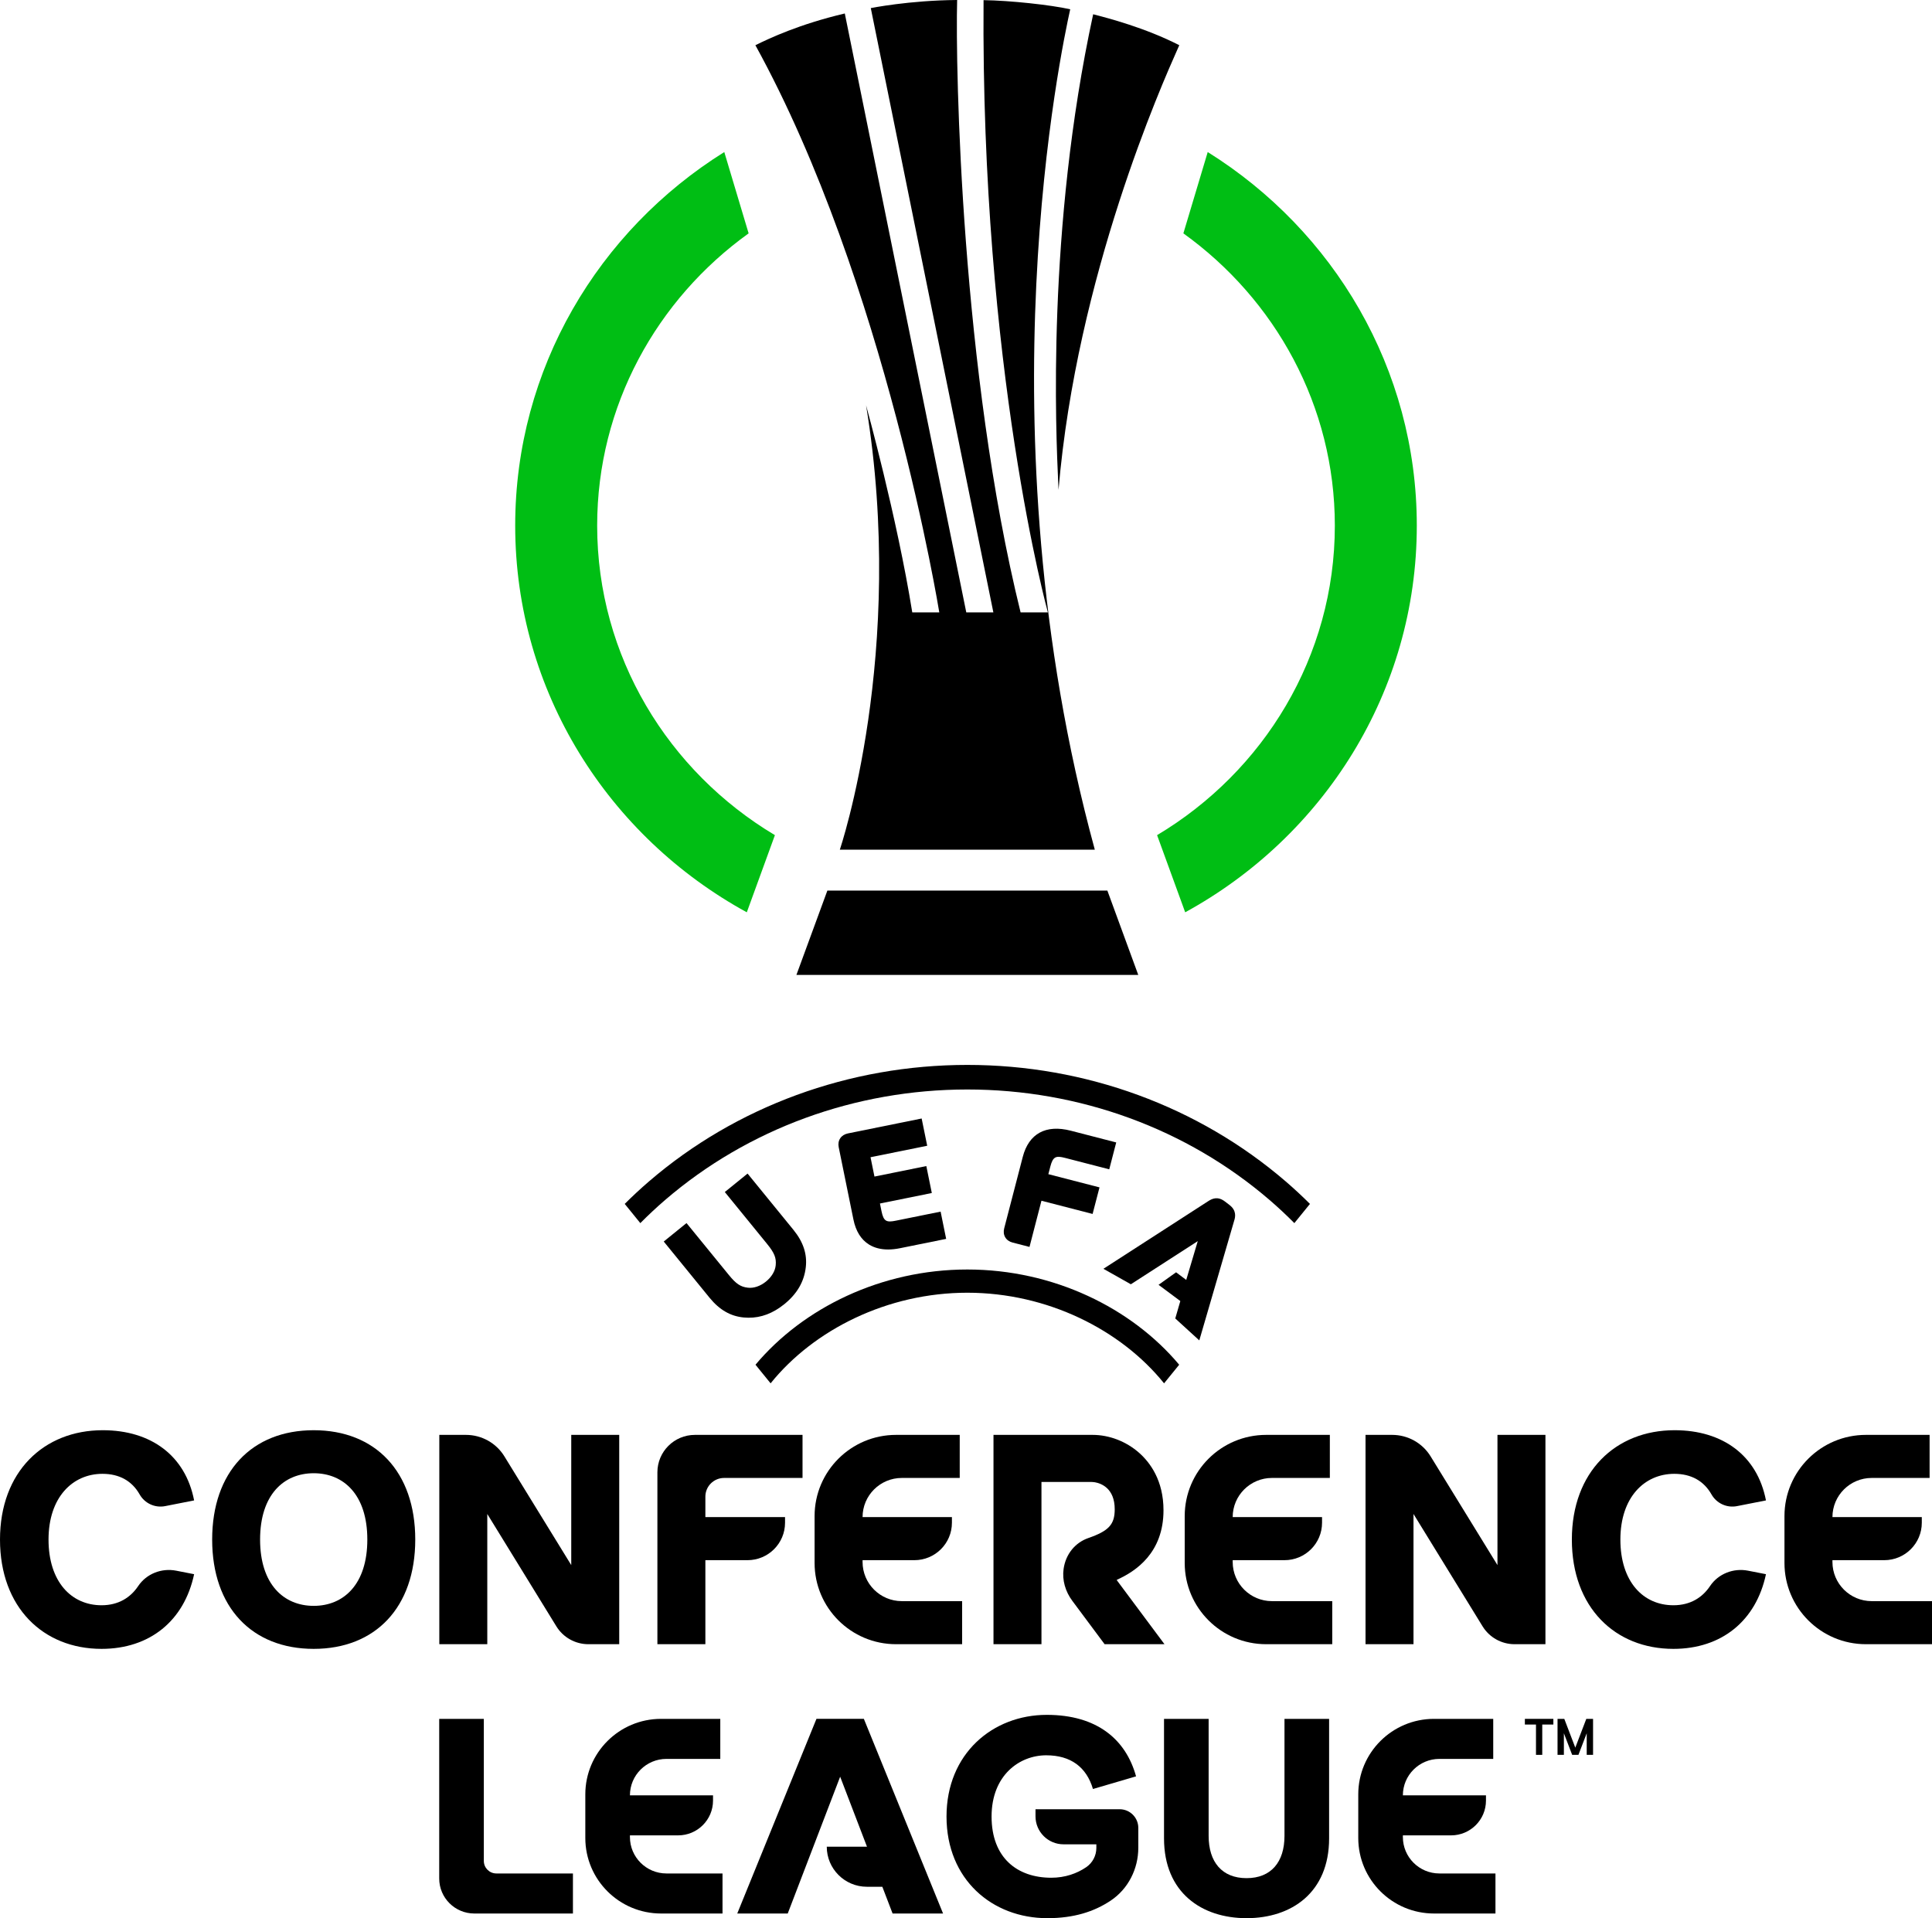 <svg width="422" height="419" viewBox="0 0 422 419" fill="none" xmlns="http://www.w3.org/2000/svg">
<path d="M263.798 33.213L258.48 50.975C278.518 65.375 291.564 88.619 291.564 114.808C291.564 143.426 275.997 168.543 252.738 182.427L258.878 199.279C289.053 182.765 309.467 151.129 309.467 114.808C309.467 80.498 291.252 50.365 263.798 33.213ZM130.436 114.808C130.436 88.619 143.482 65.375 163.52 50.975L158.203 33.213C130.748 50.365 112.533 80.498 112.533 114.808C112.533 151.129 132.947 182.765 163.122 199.28L169.261 182.427C146.003 168.543 130.436 143.426 130.436 114.808Z" fill="#00BE14"/>
<path d="M257.187 10.778C253.876 18.218 235.162 60.263 231.211 106.995C231.195 106.616 231.173 106.145 231.148 105.585C230.645 94.65 228.596 50.064 238.777 3.117L238.948 3.161C241.964 3.942 250.122 6.055 257.587 9.875C257.503 10.069 257.369 10.37 257.19 10.774L257.187 10.778Z" fill="black"/>
<path d="M189.176 88.538C189.176 88.538 195.921 112.923 199.264 133.77H205.166C205.166 133.77 193.514 61.693 164.997 9.875C168.141 8.332 174.529 5.308 184.526 2.942L211.061 133.77H216.977L190.204 1.769C190.204 1.769 198.55 0.077 209.065 0C208.663 15.061 209.955 81.209 222.924 133.77H228.884C228.884 133.77 214.23 80.678 214.834 0.031C220.628 0.112 229.471 1.064 233.762 2.024C233.744 2.112 233.714 2.247 233.675 2.43C232.077 9.777 213.927 93.271 239.136 185.6H183.44C183.44 185.6 198.036 142.57 189.176 88.538Z" fill="black"/>
<path d="M173.957 212.959L180.719 194.536H241.878L248.627 212.959H173.957Z" fill="black"/>
<path d="M400.254 341.191C400.254 345.917 404.096 349.748 408.834 349.748H422V359.154H407.567C397.741 359.154 389.775 351.21 389.775 341.411V331.173C389.775 321.375 397.741 313.431 407.567 313.431H421.476V322.837H408.834C404.096 322.837 400.254 326.668 400.254 331.393H419.772V332.624C419.772 337.139 416.101 340.799 411.574 340.799H400.254V341.191Z" fill="black"/>
<path d="M269.252 340.799V341.191C269.252 345.917 273.094 349.748 277.832 349.748H290.998V359.154H276.565C266.739 359.154 258.773 351.21 258.773 341.411V331.173C258.773 321.375 266.739 313.431 276.565 313.431H290.474V322.837H277.832C273.094 322.837 269.252 326.668 269.252 331.393H288.77V332.624C288.77 337.139 285.099 340.799 280.572 340.799H269.252Z" fill="black"/>
<path d="M188.408 340.799V341.191C188.408 345.917 192.25 349.748 196.988 349.748H210.154V359.154H195.721C185.894 359.154 177.928 351.21 177.928 341.411V331.173C177.928 321.375 185.894 313.431 195.721 313.431H209.63V322.837H196.988C192.25 322.837 188.408 326.668 188.408 331.393H207.925V332.624C207.925 337.139 204.255 340.799 199.727 340.799H188.408Z" fill="black"/>
<path d="M254.138 329.897C254.138 339.187 248.096 343.229 243.998 345.059C243.942 345.084 243.926 345.153 243.962 345.202L254.354 359.154H241.277L234.214 349.671C232.72 347.664 231.963 345.158 232.321 342.684C232.785 339.474 234.84 336.967 237.716 335.966C242.191 334.411 243.485 333.001 243.485 329.678C243.485 325.105 240.539 324.037 239.194 323.789C238.707 323.698 237.961 323.713 237.961 323.713H227.484V359.154H217.005V313.431H238.66C242.288 313.431 245.982 314.853 248.795 317.333C251.233 319.481 254.138 323.404 254.138 329.897Z" fill="black"/>
<path d="M373.835 326.435C372.161 323.483 369.398 321.938 365.712 321.938C359.169 321.938 353.935 327.092 353.935 336.293C353.935 345.494 358.908 350.647 365.517 350.647C369.186 350.647 371.826 348.983 373.508 346.468C375.317 343.765 378.624 342.47 381.821 343.096L385.734 343.862C383.576 354.04 376.051 360.173 365.517 360.173C352.757 360.173 343.335 351.103 343.335 336.293C343.335 321.482 352.889 312.411 365.777 312.411C376.314 312.411 383.839 317.958 385.734 327.745L379.407 328.991C377.191 329.428 374.947 328.396 373.835 326.435Z" fill="black"/>
<path d="M30.501 326.435C28.827 323.483 26.064 321.938 22.378 321.938C15.835 321.938 10.6 327.092 10.6 336.293C10.6 345.494 15.573 350.647 22.183 350.647C25.852 350.647 28.492 348.983 30.174 346.468C31.983 343.765 35.289 342.47 38.487 343.096L42.4 343.862C40.241 354.04 32.716 360.173 22.183 360.173C9.423 360.173 0 351.103 0 336.293C0 321.482 9.555 312.411 22.443 312.411C32.98 312.411 40.504 317.958 42.4 327.745L36.072 328.991C33.857 329.428 31.612 328.396 30.501 326.435Z" fill="black"/>
<path d="M312.478 318.114L327.086 341.875V313.431H337.565V359.154H330.824C327.973 359.154 325.326 357.676 323.835 355.252L308.746 330.709V359.154H298.267V313.431H304.091C307.513 313.431 310.689 315.205 312.478 318.114Z" fill="black"/>
<path d="M110.168 318.114L124.776 341.875V313.431H135.255V359.154H128.514C125.663 359.154 123.016 357.676 121.525 355.252L106.436 330.709V359.154H95.957V313.431H101.781C105.203 313.431 108.379 315.205 110.168 318.114Z" fill="black"/>
<path fill-rule="evenodd" clip-rule="evenodd" d="M46.342 336.293C46.342 321.48 55.042 312.412 68.522 312.412C81.999 312.412 90.702 321.48 90.702 336.293C90.702 351.104 81.999 360.173 68.522 360.173C55.042 360.173 46.342 351.104 46.342 336.293ZM56.81 336.293C56.81 346.081 61.979 350.778 68.522 350.778C75.066 350.778 80.234 346.081 80.234 336.293C80.234 326.506 75.066 321.808 68.522 321.808C61.979 321.808 56.81 326.506 56.81 336.293Z" fill="black"/>
<path d="M143.593 359.154V321.606C143.593 317.092 147.264 313.431 151.791 313.431H175.293V322.837H158.171C155.907 322.837 154.072 324.667 154.072 326.925V331.393H171.473V332.625C171.473 337.139 167.803 340.8 163.276 340.8H154.072V359.154H143.593Z" fill="black"/>
<path d="M232.635 252.927L242.288 255.422L243.813 249.551L233.888 246.987C228.448 245.581 224.722 247.612 223.399 252.705L219.346 268.304C219.158 269.028 219.235 269.708 219.567 270.272C219.9 270.837 220.46 271.234 221.184 271.422L224.87 272.374L227.481 262.285L238.652 265.171L240.161 259.368L228.987 256.481L229.421 254.813C229.996 252.601 230.658 252.416 232.635 252.927Z" fill="black"/>
<path d="M201.314 244.321L185.207 247.581C184.471 247.73 183.89 248.098 183.526 248.645C183.162 249.192 183.049 249.869 183.198 250.602L186.409 266.375C186.931 268.94 188.085 270.788 189.838 271.866C190.997 272.579 192.386 272.936 193.989 272.935C194.805 272.934 195.676 272.84 196.599 272.653L206.666 270.616L205.454 264.662L195.661 266.644C193.656 267.051 193.005 266.829 192.548 264.584L192.204 262.891L203.532 260.598L202.334 254.712L191.006 257.005L190.146 252.78L202.526 250.275L201.314 244.321Z" fill="black"/>
<path d="M269.568 266.673C269.87 265.753 270.091 264.396 268.545 263.208L267.565 262.456C266.036 261.281 264.826 261.785 263.943 262.356L241.017 277.152L247.009 280.533L261.623 271.107L259.105 279.578L256.887 277.916L253.058 280.653L257.814 284.195L256.709 288L261.958 292.791L269.568 266.673Z" fill="black"/>
<path d="M145.263 262.135C163.354 246.561 186.804 237.984 211.292 237.984C235.78 237.984 259.23 246.561 277.322 262.135C279.201 263.753 280.999 265.437 282.72 267.174L286.128 262.977C284.436 261.289 282.674 259.651 280.839 258.072C261.771 241.656 237.071 232.616 211.292 232.616C185.513 232.616 160.814 241.656 141.745 258.072C139.91 259.651 138.149 261.289 136.456 262.977L139.864 267.174C141.585 265.436 143.383 263.753 145.263 262.135Z" fill="black"/>
<path d="M211.292 282.378C228.736 282.378 244.813 290.442 254.264 302.171L257.565 298.106C247.158 285.697 230.098 277.306 211.292 277.306C192.488 277.306 175.427 285.697 165.019 298.106L168.32 302.171C177.772 290.442 193.848 282.378 211.292 282.378Z" fill="black"/>
<path d="M167.305 279.942C166.069 280.944 164.631 281.433 163.361 281.283C161.753 281.1 160.775 280.443 159.175 278.472L149.952 267.164L144.979 271.195L155.022 283.518C157.158 286.128 159.59 287.525 162.46 287.787C162.798 287.819 163.133 287.836 163.466 287.839C166.246 287.863 168.828 286.886 171.33 284.867C174.118 282.596 175.647 279.959 176.006 276.807C176.334 273.95 175.458 271.289 173.331 268.673L163.289 256.353L158.317 260.383L167.535 271.696V271.697C169.142 273.662 169.586 274.752 169.437 276.362C169.325 277.63 168.548 278.935 167.305 279.942Z" fill="black"/>
<path d="M335.5 376.703H333.073V375.462H339.296V376.703H336.869V383.325H335.5V376.703Z" fill="black"/>
<path d="M346.491 375.462L344.087 381.747L341.683 375.462H340.207V383.325H341.594V378.61L343.402 383.325H344.772L346.58 378.61V383.325H347.967V375.462H346.491Z" fill="black"/>
<path d="M161.036 417.981L178.335 375.461H188.69L205.99 417.981H194.965L192.725 412.138H189.36C184.516 412.138 180.588 408.221 180.588 403.391H189.374L183.513 388.096L172.061 417.981H161.036Z" fill="black"/>
<path d="M226.182 395.202H244.551C246.807 395.202 248.635 397.025 248.635 399.274V403.627C248.635 408.223 246.436 412.608 242.605 415.163C238.958 417.596 234.543 419 228.766 419C216.71 419 206.744 410.536 206.744 396.796C206.744 383.056 216.834 374.588 228.643 374.588C239.654 374.588 245.931 379.987 248.145 388.022L238.731 390.783C237.317 385.998 233.873 383.422 228.521 383.422C222.678 383.422 216.586 387.778 216.586 396.796C216.586 405.812 222.184 410.167 229.627 410.167C232.63 410.167 235.232 409.246 237.261 407.86C238.649 406.912 239.471 405.336 239.471 403.658V402.867H232.308C228.925 402.867 226.182 400.132 226.182 396.759V395.202Z" fill="black"/>
<path d="M272.282 410.257C277.645 410.257 280.566 406.735 280.566 401.024V375.462H290.312V401.569C290.312 413.414 282.091 419 272.282 419C262.474 419 254.253 413.414 254.253 401.569V375.462H263.998V401.024C263.998 406.735 266.92 410.257 272.282 410.257Z" fill="black"/>
<path d="M105.681 375.462V406.502C105.681 408.01 106.907 409.233 108.418 409.233H125.145V417.981H103.606C99.37 417.981 95.936 414.556 95.936 410.332V375.462H105.681Z" fill="black"/>
<path d="M306.426 401.277C306.426 405.671 309.999 409.234 314.405 409.234H326.649V417.981H313.227C304.089 417.981 296.681 410.593 296.681 401.481V391.961C296.681 382.849 304.089 375.462 313.227 375.462H326.161V384.208H314.405C309.999 384.208 306.426 387.771 306.426 392.165H324.576V393.31C324.576 397.509 321.163 400.912 316.952 400.912H306.426V401.277Z" fill="black"/>
<path d="M137.594 400.912V401.277C137.594 405.671 141.166 409.234 145.573 409.234H157.816V417.981H144.394C135.256 417.981 127.849 410.593 127.849 401.481V391.961C127.849 382.849 135.256 375.462 144.394 375.462H157.329V384.208H145.573C141.166 384.208 137.594 387.771 137.594 392.165H155.744V393.31C155.744 397.509 152.331 400.912 148.12 400.912H137.594Z" fill="black"/>
</svg>
